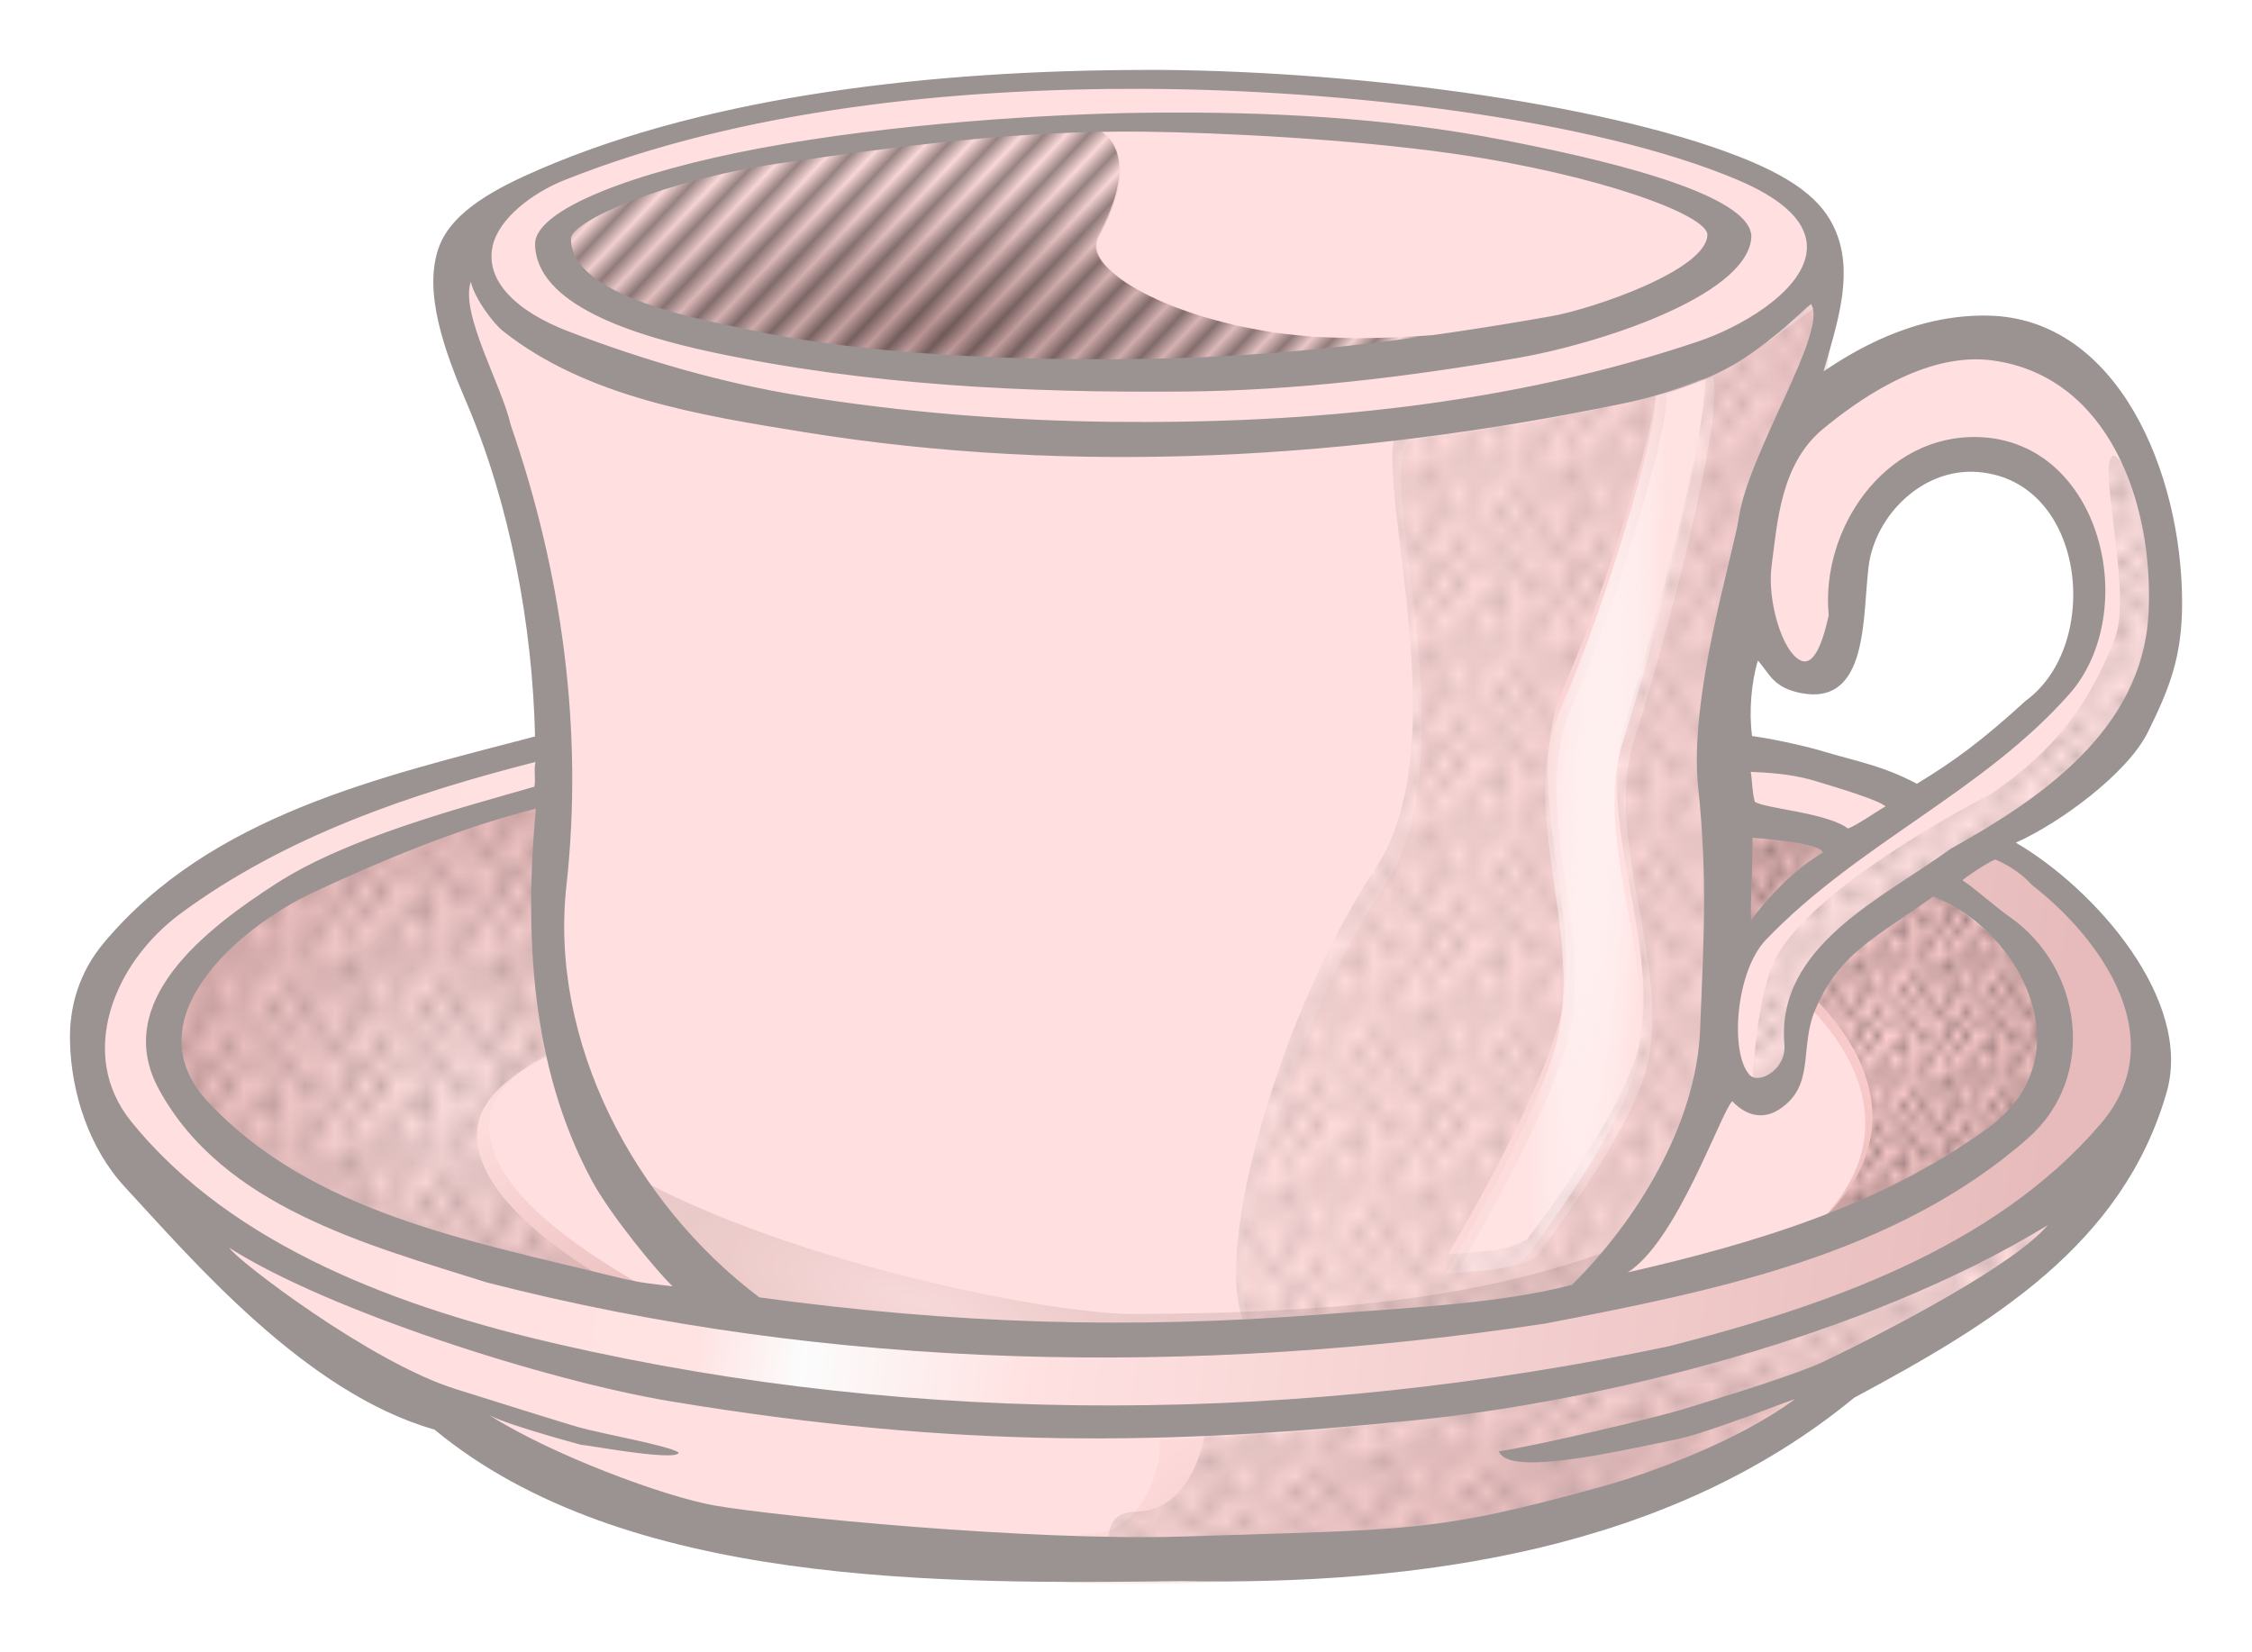 <?xml version="1.0" encoding="UTF-8" standalone="no"?>
<!-- Created with Inkscape (http://www.inkscape.org/) -->

<svg
   xmlns:dc="http://purl.org/dc/elements/1.1/"
   xmlns:cc="http://creativecommons.org/ns#"
   xmlns:rdf="http://www.w3.org/1999/02/22-rdf-syntax-ns#"
   xmlns:svg="http://www.w3.org/2000/svg"
   xmlns="http://www.w3.org/2000/svg"
   xmlns:xlink="http://www.w3.org/1999/xlink"
   xmlns:sodipodi="http://sodipodi.sourceforge.net/DTD/sodipodi-0.dtd"
   xmlns:inkscape="http://www.inkscape.org/namespaces/inkscape"
   width="32.215mm"
   height="23.631mm"
   viewBox="0 0 114.148 83.731"
   id="svg2"
   version="1.1"
   inkscape:version="0.91 r13725"
   sodipodi:docname="Tasse.svg">
  <title
     id="title4138">cup - coloured</title>
  <defs
     id="defs4">
    <linearGradient
       inkscape:collect="always"
       id="linearGradient7298">
      <stop
         style="stop-color:#ffdfdf;stop-opacity:1;"
         offset="0"
         id="stop7300" />
      <stop
         id="stop7310"
         offset="0.316"
         style="stop-color:#ffe2e2;stop-opacity:1" />
      <stop
         id="stop7306"
         offset="0.373"
         style="stop-color:#fcfcfc;stop-opacity:1" />
      <stop
         style="stop-color:#ffe1e1;stop-opacity:1"
         offset="0.492"
         id="stop7308" />
      <stop
         style="stop-color:#e7bbbb;stop-opacity:1"
         offset="1"
         id="stop7302" />
    </linearGradient>
    <linearGradient
       inkscape:collect="always"
       id="linearGradient7259">
      <stop
         style="stop-color:#e7cbcb;stop-opacity:1"
         offset="0"
         id="stop7261" />
      <stop
         id="stop7263"
         offset="0.492"
         style="stop-color:#c6a1a1;stop-opacity:1" />
      <stop
         style="stop-color:#937474;stop-opacity:0.635"
         offset="1"
         id="stop7265" />
    </linearGradient>
    <linearGradient
       id="linearGradient7229"
       inkscape:collect="always">
      <stop
         id="stop7251"
         offset="0"
         style="stop-color:#451616;stop-opacity:1" />
      <stop
         style="stop-color:#946a6a;stop-opacity:1"
         offset="0.492"
         id="stop7253" />
      <stop
         id="stop7255"
         offset="1"
         style="stop-color:#e7c1c1;stop-opacity:0.636" />
    </linearGradient>
    <linearGradient
       inkscape:collect="always"
       id="linearGradient7197">
      <stop
         style="stop-color:#ffc9c9;stop-opacity:0.604"
         offset="0"
         id="stop7199" />
      <stop
         style="stop-color:#d19090;stop-opacity:1"
         offset="1"
         id="stop7201" />
    </linearGradient>
    <linearGradient
       inkscape:collect="always"
       id="linearGradient7036">
      <stop
         style="stop-color:#a66b6b;stop-opacity:1"
         offset="0"
         id="stop7038" />
      <stop
         id="stop7042"
         offset="0.319"
         style="stop-color:#d19090;stop-opacity:1" />
      <stop
         style="stop-color:#ffd8d8;stop-opacity:1"
         offset="1"
         id="stop7040" />
    </linearGradient>
    <linearGradient
       id="linearGradient6869"
       inkscape:collect="always">
      <stop
         id="stop6871"
         offset="0"
         style="stop-color:#febfbf;stop-opacity:0.475" />
      <stop
         id="stop6873"
         offset="1"
         style="stop-color:#d39494;stop-opacity:0.475" />
    </linearGradient>
    <linearGradient
       inkscape:collect="always"
       id="linearGradient6700">
      <stop
         style="stop-color:#ffdfdf;stop-opacity:0.475"
         offset="0"
         id="stop6702" />
      <stop
         style="stop-color:#d39494;stop-opacity:0.475"
         offset="1"
         id="stop6704" />
    </linearGradient>
    <linearGradient
       inkscape:collect="always"
       id="linearGradient6444">
      <stop
         style="stop-color:#fff0f0;stop-opacity:1"
         offset="0"
         id="stop6446" />
      <stop
         style="stop-color:#ffffff;stop-opacity:0.133"
         offset="1"
         id="stop6448" />
    </linearGradient>
    <pattern
       inkscape:collect="always"
       xlink:href="#Strips1_1"
       id="pattern6368"
       patternTransform="matrix(0.588,0.553,-1.038,1.103,76.721,960.605)" />
    <pattern
       inkscape:isstock="true"
       inkscape:stockid="Stripes 1:1"
       id="Strips1_1"
       patternTransform="translate(0,0) scale(10,10)"
       height="1"
       width="2"
       patternUnits="userSpaceOnUse"
       inkscape:collect="always">
      <rect
         id="rect5131"
         height="2"
         width="1"
         y="-0.5"
         x="0"
         style="fill:black;stroke:none" />
    </pattern>
    <pattern
       inkscape:collect="always"
       xlink:href="#Polkadots-large"
       id="pattern6274"
       patternTransform="matrix(0.878,0,0,0.772,141.421,1049.347)" />
    <pattern
       inkscape:collect="always"
       xlink:href="#Polkadots-large"
       id="pattern6182"
       patternTransform="matrix(0.772,0,0,0.702,88.777,1036.935)" />
    <pattern
       inkscape:collect="always"
       xlink:href="#Polkadots-large"
       id="pattern6075"
       patternTransform="matrix(0.45,0,0,0.588,115.5,1017)" />
    <pattern
       inkscape:collect="always"
       xlink:href="#Polkadots-large"
       id="pattern5983"
       patternTransform="matrix(0.719,0,0,0.914,101.47,100.102)" />
    <pattern
       inkscape:collect="always"
       xlink:href="#Polkadots-large"
       id="pattern5891"
       patternTransform="matrix(0.772,0,0,0.984,2.828,907.925)" />
    <pattern
       inkscape:stockid="Polka dots, large"
       id="Polkadots-large"
       patternTransform="translate(0,0) scale(10,10)"
       height="10"
       width="10"
       patternUnits="userSpaceOnUse"
       inkscape:collect="always">
      <circle
         id="circle5581"
         r="0.45"
         cy="0.810"
         cx="2.567"
         style="fill:black;stroke:none" />
      <circle
         id="circle5583"
         r="0.45"
         cy="2.33"
         cx="3.048"
         style="fill:black;stroke:none" />
      <circle
         id="circle5585"
         r="0.45"
         cy="2.415"
         cx="4.418"
         style="fill:black;stroke:none" />
      <circle
         id="circle5587"
         r="0.45"
         cy="3.029"
         cx="1.844"
         style="fill:black;stroke:none" />
      <circle
         id="circle5589"
         r="0.45"
         cy="1.363"
         cx="6.08"
         style="fill:black;stroke:none" />
      <circle
         id="circle5591"
         r="0.45"
         cy="4.413"
         cx="5.819"
         style="fill:black;stroke:none" />
      <circle
         id="circle5593"
         r="0.45"
         cy="4.048"
         cx="4.305"
         style="fill:black;stroke:none" />
      <circle
         id="circle5595"
         r="0.45"
         cy="3.045"
         cx="5.541"
         style="fill:black;stroke:none" />
      <circle
         id="circle5597"
         r="0.45"
         cy="5.527"
         cx="4.785"
         style="fill:black;stroke:none" />
      <circle
         id="circle5599"
         r="0.45"
         cy="5.184"
         cx="2.667"
         style="fill:black;stroke:none" />
      <circle
         id="circle5601"
         r="0.45"
         cy="1.448"
         cx="7.965"
         style="fill:black;stroke:none" />
      <circle
         id="circle5603"
         r="0.45"
         cy="5.049"
         cx="7.047"
         style="fill:black;stroke:none" />
      <circle
         id="circle5605"
         r="0.45"
         cy="0.895"
         cx="4.340"
         style="fill:black;stroke:none" />
      <circle
         id="circle5607"
         r="0.45"
         cy="0.340"
         cx="7.125"
         style="fill:black;stroke:none" />
      <circle
         id="circle5609"
         r="0.45"
         cy="1.049"
         cx="9.553"
         style="fill:black;stroke:none" />
      <circle
         id="circle5611"
         r="0.45"
         cy="2.689"
         cx="7.006"
         style="fill:black;stroke:none" />
      <circle
         id="circle5613"
         r="0.45"
         cy="2.689"
         cx="8.909"
         style="fill:black;stroke:none" />
      <circle
         id="circle5615"
         r="0.45"
         cy="4.407"
         cx="9.315"
         style="fill:black;stroke:none" />
      <circle
         id="circle5617"
         r="0.45"
         cy="3.870"
         cx="7.820"
         style="fill:black;stroke:none" />
      <circle
         id="circle5619"
         r="0.45"
         cy="5.948"
         cx="8.270"
         style="fill:black;stroke:none" />
      <circle
         id="circle5621"
         r="0.45"
         cy="7.428"
         cx="7.973"
         style="fill:black;stroke:none" />
      <circle
         id="circle5623"
         r="0.45"
         cy="8.072"
         cx="9.342"
         style="fill:black;stroke:none" />
      <circle
         id="circle5625"
         r="0.45"
         cy="9.315"
         cx="8.206"
         style="fill:black;stroke:none" />
      <circle
         id="circle5627"
         r="0.45"
         cy="9.475"
         cx="9.682"
         style="fill:black;stroke:none" />
      <circle
         id="circle5629"
         r="0.45"
         cy="6.186"
         cx="9.688"
         style="fill:black;stroke:none" />
      <circle
         id="circle5631"
         r="0.45"
         cy="6.296"
         cx="3.379"
         style="fill:black;stroke:none" />
      <circle
         id="circle5633"
         r="0.45"
         cy="8.204"
         cx="2.871"
         style="fill:black;stroke:none" />
      <circle
         id="circle5635"
         r="0.45"
         cy="8.719"
         cx="4.59"
         style="fill:black;stroke:none" />
      <circle
         id="circle5637"
         r="0.45"
         cy="9.671"
         cx="3.181"
         style="fill:black;stroke:none" />
      <circle
         id="circle5639"
         r="0.45"
         cy="7.315"
         cx="5.734"
         style="fill:black;stroke:none" />
      <circle
         id="circle5641"
         r="0.45"
         cy="6.513"
         cx="6.707"
         style="fill:black;stroke:none" />
      <circle
         id="circle5643"
         r="0.45"
         cy="9.670"
         cx="5.730"
         style="fill:black;stroke:none" />
      <circle
         id="circle5645"
         r="0.45"
         cy="8.373"
         cx="6.535"
         style="fill:black;stroke:none" />
      <circle
         id="circle5647"
         r="0.45"
         cy="7.154"
         cx="4.37"
         style="fill:black;stroke:none" />
      <circle
         id="circle5649"
         r="0.45"
         cy="7.25"
         cx="0.622"
         style="fill:black;stroke:none" />
      <circle
         id="circle5651"
         r="0.45"
         cy="5.679"
         cx="0.831"
         style="fill:black;stroke:none" />
      <circle
         id="circle5653"
         r="0.45"
         cy="8.519"
         cx="1.257"
         style="fill:black;stroke:none" />
      <circle
         id="circle5655"
         r="0.45"
         cy="6.877"
         cx="1.989"
         style="fill:black;stroke:none" />
      <circle
         id="circle5657"
         r="0.45"
         cy="3.181"
         cx="0.374"
         style="fill:black;stroke:none" />
      <circle
         id="circle5659"
         r="0.45"
         cy="1.664"
         cx="1.166"
         style="fill:black;stroke:none" />
      <circle
         id="circle5661"
         r="0.45"
         cy="0.093"
         cx="1.151"
         style="fill:black;stroke:none" />
      <circle
         id="circle5663"
         r="0.45"
         cy="10.093"
         cx="1.151"
         style="fill:black;stroke:none" />
      <circle
         id="circle5665"
         r="0.45"
         cy="4.451"
         cx="1.302"
         style="fill:black;stroke:none" />
      <circle
         id="circle5667"
         r="0.45"
         cy="3.763"
         cx="3.047"
         style="fill:black;stroke:none" />
    </pattern>
    <radialGradient
       inkscape:collect="always"
       xlink:href="#linearGradient6444"
       id="radialGradient6450"
       cx="125.977"
       cy="1014.461"
       fx="125.977"
       fy="1014.461"
       r="6.792"
       gradientTransform="matrix(0.414,0.025,-0.289,4.699,318.291,-3760.952)"
       gradientUnits="userSpaceOnUse" />
    <radialGradient
       inkscape:collect="always"
       xlink:href="#linearGradient6700"
       id="radialGradient6706"
       cx="16.671"
       cy="1086.013"
       fx="16.671"
       fy="1086.013"
       r="12.253"
       gradientTransform="matrix(1.158,0.204,-0.229,1.297,249.392,-386.635)"
       gradientUnits="userSpaceOnUse" />
    <radialGradient
       inkscape:collect="always"
       xlink:href="#linearGradient6869"
       id="radialGradient6867"
       cx="139.105"
       cy="1051.095"
       fx="139.105"
       fy="1051.095"
       r="8.195"
       gradientTransform="matrix(1,0,0,1.289,-47.023,-333.156)"
       gradientUnits="userSpaceOnUse" />
    <radialGradient
       inkscape:collect="always"
       xlink:href="#linearGradient7036"
       id="radialGradient7034"
       cx="142.217"
       cy="1071.699"
       fx="142.217"
       fy="1071.699"
       r="25.633"
       gradientTransform="matrix(-0.057,-0.4,1.307,-0.186,-1313.335,1301.401)"
       gradientUnits="userSpaceOnUse" />
    <linearGradient
       inkscape:collect="always"
       xlink:href="#linearGradient7197"
       id="linearGradient7203"
       x1="125.834"
       y1="1079.026"
       x2="155.912"
       y2="1079.026"
       gradientUnits="userSpaceOnUse"
       gradientTransform="translate(-66.468,-67.882)" />
    <radialGradient
       inkscape:collect="always"
       xlink:href="#linearGradient7229"
       id="radialGradient7235"
       cx="137.337"
       cy="1070.887"
       fx="137.337"
       fy="1070.887"
       r="25.127"
       gradientTransform="matrix(1,0,0,0.34,-93.338,622.256)"
       gradientUnits="userSpaceOnUse" />
    <radialGradient
       inkscape:collect="always"
       xlink:href="#linearGradient7259"
       id="radialGradient7247"
       cx="52.616"
       cy="1041.281"
       fx="52.616"
       fy="1041.281"
       r="27.74"
       gradientTransform="matrix(-0.704,-0.188,0.06,-0.225,17.329,1279.614)"
       gradientUnits="userSpaceOnUse" />
    <filter
       inkscape:collect="always"
       style="color-interpolation-filters:sRGB"
       id="filter7294"
       x="-0.023"
       width="1.047"
       y="-0.093"
       height="1.185">
      <feGaussianBlur
         inkscape:collect="always"
         stdDeviation="0.514"
         id="feGaussianBlur7296" />
    </filter>
    <linearGradient
       inkscape:collect="always"
       xlink:href="#linearGradient7298"
       id="linearGradient7304"
       x1="3.092"
       y1="1016.716"
       x2="99.947"
       y2="1029.466"
       gradientUnits="userSpaceOnUse" />
  </defs>
  <sodipodi:namedview
     id="base"
     pagecolor="#ffffff"
     bordercolor="#666666"
     borderopacity="1.0"
     inkscape:pageopacity="0.0"
     inkscape:pageshadow="2"
     inkscape:zoom="2"
     inkscape:cx="33.25514"
     inkscape:cy="20.240942"
     inkscape:document-units="mm"
     inkscape:current-layer="layer1"
     showgrid="false"
     inkscape:window-width="1387"
     inkscape:window-height="935"
     inkscape:window-x="660"
     inkscape:window-y="149"
     inkscape:window-maximized="0"
     inkscape:snap-global="false"
     fit-margin-top="1"
     fit-margin-right="1"
     fit-margin-bottom="1"
     fit-margin-left="1" />
  <g
     inkscape:label="Ebene 1"
     inkscape:groupmode="layer"
     id="layer1"
     transform="translate(3.731,-969.486)">
    <path
       style="color:#000000;display:inline;overflow:visible;visibility:visible;opacity:1;fill:#ffdfdf;fill-opacity:1;fill-rule:evenodd;stroke:#ff0000;stroke-width:0.354;stroke-linecap:butt;stroke-linejoin:bevel;stroke-miterlimit:4;stroke-dasharray:none;stroke-dashoffset:0;stroke-opacity:1;marker:none;enable-background:accumulate"
       d="m 54.067,973.451 c -18.317,0.012 -34.437,4.697 -34.583,8.65 -0.733,2.022 -0.101,3.63 0.209,4.587 2.936,6.357 4.784,13.379 4.594,20.385 -14.779,3.395 -23.684,9.185 -23.676,15.393 0.023,1.268 0.42,2.532 1.184,3.772 2.595,5.526 11.192,12.037 16.959,14.664 4.781,2.178 7.582,5.098 14.39,6.191 6.529,1.048 11.581,1.388 19.779,1.49 8.198,0.102 12.632,-0.414 19.161,-1.462 6.808,-1.093 12.807,-3.65 16.865,-6.986 7.511,-4.293 15.957,-9.54 16.339,-17.949 -1.196,-4.983 -4.901,-8.294 -8.056,-10.071 4.176,-2.525 8.184,-3.854 8.773,-11.845 0.403,-5.468 -3.189,-12.092 -8.121,-13.293 -3.536,-0.861 -8.411,1.835 -10.924,4.83 1.256,-2.95 2.027,-6.72 2.001,-9.506 -2.077,-6.993 -23.527,-8.654 -34.894,-8.848 z m 42.45,19.161 c 3.345,0.087 5.854,3.125 5.469,7.715 -0.961,5.055 -4.909,7.179 -8.644,9.742 -2.449,-0.992 -6.255,-2.331 -9.248,-2.322 -0.028,-2.348 0.144,-4.878 0.943,-6.828 0.12,3.064 4.45,4.364 4.92,0 l 0.137,-2.818 c 0,0 1.373,-5.62 6.424,-5.488 z"
       id="path4159-41-3"
       inkscape:connector-curvature="0"
       sodipodi:nodetypes="ccccccsccscccsscccscccccss" />
    <path
       style="opacity:0.392;fill:url(#radialGradient7235);fill-opacity:1;fill-rule:evenodd;stroke:none;stroke-width:0.354;stroke-linecap:butt;stroke-linejoin:miter;stroke-miterlimit:4;stroke-dasharray:none;stroke-opacity:1"
       d="m 24.179,981.383 c 2.192,-1.667 4.927,-3.708 25.5,-5.625 3.705,-0.391 4.195,2.376 2.284,5.713 -0.895,1.562 3.227,4.032 8.934,4.881 5.643,0.84 12.485,-0.432 13.533,-0.344 -1.62,1.379 -12.065,2.708 -16.508,2.565 -5.821,-0.187 -12.154,-0.126 -15.992,-0.565 -5.287,-0.604 -18.019,-3.072 -17.75,-6.625 z"
       id="path4410-8"
       inkscape:connector-curvature="0"
       sodipodi:nodetypes="ccsscssc" />
    <path
       style="opacity:0.232;fill:url(#linearGradient7203);fill-opacity:1;fill-rule:evenodd;stroke:none;stroke-width:0.354;stroke-linecap:butt;stroke-linejoin:miter;stroke-miterlimit:4;stroke-dasharray:none;stroke-opacity:1"
       d="m 89.444,984.144 c 0,0 -4.258,3.451 -6.75,4.5 -4.632,1.95 -14.75,3.125 -14.75,3.125 -2.446,0.699 3.086,15.737 -1.5,22.625 -5.352,8.038 -8.865,21.702 -6.125,23.75 l 16,-1.625 c 2.375,-1.807 4.75,-4.865 7.125,-10 0.739,-2.855 1.075,-8.134 1.5,-12.875 -0.43,-3.897 -0.639,-8.124 0.25,-14 0.583,-3.667 1.396,-7.333 3.625,-11 l 0.625,-4.5 z m -6.338,4.453 c 0.555,1.943 -2.179,12.626 -4,18.375 -1.61,5.085 1.917,11.45 0.625,16.625 -0.876,3.51 -5.625,9.625 -5.625,9.625 -1.088,0.541 -1.267,0.538 -4,0.75 0,0 4.532,-7.566 5.625,-11.75 1.437,-5.497 -2.062,-11.809 0.25,-17 2.09,-4.693 4.994,-14.252 4.75,-15.75 l 2.375,-0.875 z"
       id="path4404-9"
       inkscape:connector-curvature="0" />
    <path
       style="opacity:0.288;fill:url(#radialGradient7034);fill-opacity:1;fill-rule:evenodd;stroke:none;stroke-width:0.354;stroke-linecap:butt;stroke-linejoin:miter;stroke-miterlimit:4;stroke-dasharray:none;stroke-opacity:1"
       d="m 54.952,1042.466 c 0.414,0.207 -0.355,4.72 -3.375,4.75 -2.209,0.022 -1.125,2.5 -1.125,2.5 6.417,0.191 12.958,-0.166 19,-1.25 5.248,-0.596 10.923,-2.583 17.5,-7.5 14.809,-7.949 12.003,-8.851 14.5,-11.875 -6.409,4.83 -13.56,8.022 -21.383,10.084 -7.739,2.04 -16.134,2.973 -25.117,3.291 z"
       id="path4408-9"
       inkscape:connector-curvature="0"
       sodipodi:nodetypes="csccccsc" />
    <path
       style="fill:url(#pattern6368);fill-opacity:1;fill-rule:evenodd;stroke:none;stroke-width:0.354;stroke-linecap:butt;stroke-linejoin:miter;stroke-miterlimit:4;stroke-dasharray:none;stroke-opacity:1;opacity:0.392"
       d="m 24.125,981.362 c 2.192,-1.667 4.927,-3.708 25.5,-5.625 3.705,-0.391 4.195,2.376 2.284,5.713 -0.895,1.562 3.227,4.032 8.934,4.881 5.643,0.84 12.485,-0.432 13.533,-0.344 -1.62,1.379 -12.065,2.708 -16.508,2.565 -5.821,-0.187 -12.154,-0.126 -15.992,-0.565 -5.287,-0.604 -18.019,-3.072 -17.75,-6.625 z"
       id="path4410"
       inkscape:connector-curvature="0"
       sodipodi:nodetypes="ccsscssc" />
    <path
       style="opacity:1;fill:url(#radialGradient6706);fill-opacity:1;fill-rule:evenodd;stroke:none;stroke-width:0.354;stroke-linecap:butt;stroke-linejoin:miter;stroke-miterlimit:4;stroke-dasharray:none;stroke-opacity:1"
       d="m 24.735,1009.042 c 0,0 -9.405,2.921 -13.75,5.375 -3.304,1.866 -6.441,4.919 -5.625,8.625 1.57,7.128 22.96,12.121 24.375,12.125 -4.673,-2.577 -9.168,-5.819 -8.625,-9.125 0.369,-2.248 4.125,-3.75 4.125,-3.75 -1.248,-3.768 -0.88,-8.505 -0.5,-13.25 z"
       id="path4402-7"
       inkscape:connector-curvature="0"
       sodipodi:nodetypes="csscscc" />
    <path
       style="opacity:0.564;fill:url(#radialGradient7247);fill-opacity:1;fill-rule:evenodd;stroke:none;stroke-width:1px;stroke-linecap:butt;stroke-linejoin:miter;stroke-opacity:1;filter:url(#filter7294)"
       d="m 26.519,1027.967 c 7.753,5.147 22.765,8.155 27.25,8.125 8.5,-0.056 17.5,-0.431 25.75,-3.875 -2.784,3.897 -14.169,9.696 -28.25,9 -15.755,-1.521 -22.849,-8.462 -24.75,-13.25 z"
       id="path7239"
       inkscape:connector-curvature="0"
       sodipodi:nodetypes="csccc" />
    <path
       style="fill:url(#pattern5891);fill-opacity:1;fill-rule:evenodd;stroke:none;stroke-width:0.354;stroke-linecap:butt;stroke-linejoin:miter;stroke-miterlimit:4;stroke-dasharray:none;stroke-opacity:1;opacity:0.339"
       d="m 24.125,1009.487 c 0,0 -9.405,2.921 -13.75,5.375 -3.304,1.866 -6.441,4.919 -5.625,8.625 1.57,7.128 22.96,12.121 24.375,12.125 -4.673,-2.577 -9.168,-5.819 -8.625,-9.125 0.369,-2.248 4.125,-3.75 4.125,-3.75 -1.248,-3.768 -0.88,-8.505 -0.5,-13.25 z"
       id="path4402"
       inkscape:connector-curvature="0"
       sodipodi:nodetypes="csscscc" />
    <path
       style="fill:url(#pattern6274);fill-opacity:1;fill-rule:evenodd;stroke:none;stroke-width:0.354;stroke-linecap:butt;stroke-linejoin:miter;stroke-miterlimit:4;stroke-dasharray:none;stroke-opacity:1;opacity:0.288"
       d="m 57.25,1041.362 c 0.414,0.207 -0.355,4.72 -3.375,4.75 -2.209,0.022 -1.125,2.5 -1.125,2.5 6.417,0.191 12.958,-0.166 19,-1.25 5.248,-0.596 10.923,-2.583 17.5,-7.5 14.809,-7.949 12.003,-8.851 14.5,-11.875 -12.748,9.607 -28.437,12.736 -46.5,13.375 z"
       id="path4408"
       inkscape:connector-curvature="0"
       sodipodi:nodetypes="csccccc" />
    <path
       style="fill:url(#pattern5983);fill-opacity:1;fill-rule:evenodd;stroke:none;stroke-width:0.354;stroke-linecap:butt;stroke-linejoin:miter;stroke-miterlimit:4;stroke-dasharray:none;stroke-opacity:1;opacity:0.232"
       d="m 89,37.174 c 0,0 -4.258,3.451 -6.75,4.5 -4.632,1.95 -14.75,3.125 -14.75,3.125 -2.446,0.699 3.086,15.737 -1.5,22.625 -5.352,8.038 -8.865,21.702 -6.125,23.75 l 16,-1.625 c 2.375,-1.807 4.75,-4.865 7.125,-10 0.739,-2.855 1.075,-8.134 1.5,-12.875 -0.43,-3.897 -0.639,-8.124 0.25,-14 0.583,-3.667 1.396,-7.333 3.625,-11 l 0.625,-4.5 z m -6.338,4.453 c 0.555,1.943 -2.179,12.626 -4,18.375 -1.61,5.085 1.917,11.45 0.625,16.625 -0.876,3.51 -5.625,9.625 -5.625,9.625 -1.088,0.541 -1.267,0.538 -4,0.75 0,0 4.532,-7.566 5.625,-11.75 1.437,-5.497 -2.062,-11.81 0.25,-17 2.09,-4.693 4.994,-14.252 4.75,-15.75 l 2.375,-0.875 z"
       id="path4404"
       transform="translate(0,946.063)"
       inkscape:connector-curvature="0" />
    <path
       style="opacity:1;fill:url(#radialGradient6867);fill-opacity:1;fill-rule:evenodd;stroke:none;stroke-width:0.354;stroke-linecap:butt;stroke-linejoin:miter;stroke-miterlimit:4;stroke-dasharray:none;stroke-opacity:1"
       d="m 83.887,1017.687 c 3.062,1.065 11.581,8.078 3.625,14.625 0.44,0.146 13.271,-5.142 12.75,-10.25 -0.395,-3.869 -4.729,-6.728 -8.125,-8.625 -2.364,-1.321 -7.875,-2.25 -7.875,-2.25 z"
       id="path4400-7"
       inkscape:connector-curvature="0"
       sodipodi:nodetypes="ccsscc" />
    <path
       style="fill:url(#pattern6075);fill-opacity:1;fill-rule:evenodd;stroke:none;stroke-width:0.354;stroke-linecap:butt;stroke-linejoin:miter;stroke-miterlimit:4;stroke-dasharray:none;stroke-opacity:1;opacity:0.533"
       d="m 84.25,1017.362 c 3.062,1.065 11.581,8.078 3.625,14.625 0.44,0.146 13.271,-5.142 12.75,-10.25 -0.395,-3.869 -4.729,-6.728 -8.125,-8.625 -2.364,-1.321 -7.875,-2.25 -7.875,-2.25 z"
       id="path4400"
       inkscape:connector-curvature="0"
       sodipodi:nodetypes="ccsscc" />
    <path
       style="fill:#ffdfdf;fill-opacity:1;fill-rule:evenodd;stroke:#00ff00;stroke-width:0.354;stroke-linecap:butt;stroke-linejoin:miter;stroke-miterlimit:4;stroke-dasharray:none;stroke-opacity:1"
       d="m 85.648,995.324 c 0.092,-3.804 7.459,-9.882 12.387,-8.681 4.932,1.201 8.44,7.554 8.037,13.021 -0.619,8.396 -5.798,10.644 -10.115,13.437 -3.285,2.125 -8.611,5.465 -8.611,8.158 0.378,4.671 -3.208,5.463 -3.96,1.077 0,0 -0.643,-1.77 0.269,-3.748 0.779,-1.689 2.326,-2.721 3.616,-3.989 2.12,-2.085 4.223,-3.143 6.6,-4.872 2.481,-1.805 7.849,-4.553 8.263,-9.486 0.386,-4.59 -2.56,-7.376 -5.905,-7.463 -5.05,-0.132 -6.424,5.488 -6.424,5.488 l -0.137,2.818 c -0.47,4.364 -4.301,2.314 -4.421,-0.75 z"
       id="path4213-5-9"
       inkscape:connector-curvature="0"
       sodipodi:nodetypes="csssccssssscccc" />
    <path
       style="color:#000000;display:inline;overflow:visible;visibility:visible;opacity:1;fill:url(#linearGradient7304);fill-opacity:1;fill-rule:evenodd;stroke:#000000;stroke-width:0.354;stroke-linecap:butt;stroke-linejoin:bevel;stroke-miterlimit:4;stroke-dasharray:none;stroke-dashoffset:0;stroke-opacity:1;marker:none;enable-background:accumulate"
       d="m 94.322,1014.565 c 4.492,2.542 6.979,5.266 6.648,7.522 -1.667,11.367 -37.244,15.135 -44.975,15.152 -26.499,0.059 -51.775,-5.149 -51.518,-15.111 0.102,-3.931 5.464,-8.715 19.572,-12.028 l 0.025,-3.144 c -14.042,3.303 -23.324,8.914 -23.306,15.277 0.028,10.145 23.427,19.362 52.273,19.358 28.848,0 52.477,-9.23 52.477,-19.375 l 0,-0.033 c -0.019,-3.692 -3.134,-7.129 -8.479,-10.005 z"
       id="path4159-2-7-0"
       inkscape:connector-curvature="0"
       sodipodi:nodetypes="csssccsssccc" />
    <path
       style="fill:url(#pattern6182);fill-opacity:1;fill-rule:evenodd;stroke:none;stroke-width:0.354;stroke-linecap:butt;stroke-linejoin:miter;stroke-miterlimit:4;stroke-dasharray:none;stroke-opacity:1;opacity:0.307"
       d="m 103.468,992.589 c -1.052,-0.149 0.927,6.838 0,9.25 -1.606,4.18 -3.814,6.171 -6.25,7.875 0,0 -8.368,4.221 -10.75,8 -1.268,2.012 -1.375,7 -1.375,7 1.264,0.694 1.592,-0.483 1.875,-1.75 -0.069,-1.375 0.409,-2.75 1,-4.125 2.547,-3.234 5.681,-4.815 8.75,-6.375 5.693,-2.893 8.441,-6.565 8.75,-10.125 0.323,-3.719 0.47,-7.627 -2,-9.75 z"
       id="path4406-3"
       inkscape:connector-curvature="0"
       sodipodi:nodetypes="cssscccssc" />
    <path
       style="color:#000000;font-style:normal;font-variant:normal;font-weight:normal;font-stretch:normal;font-size:medium;line-height:normal;font-family:sans-serif;text-indent:0;text-align:start;text-decoration:none;text-decoration-line:none;text-decoration-style:solid;text-decoration-color:#000000;letter-spacing:normal;word-spacing:normal;text-transform:none;direction:ltr;block-progression:tb;writing-mode:lr-tb;baseline-shift:baseline;text-anchor:start;white-space:normal;clip-rule:nonzero;display:inline;overflow:visible;visibility:visible;opacity:1;isolation:auto;mix-blend-mode:normal;color-interpolation:sRGB;color-interpolation-filters:linearRGB;solid-color:#000000;solid-opacity:1;fill:#9b9292;fill-opacity:1;fill-rule:evenodd;stroke:none;stroke-width:1.772;stroke-linecap:butt;stroke-linejoin:bevel;stroke-miterlimit:4;stroke-dasharray:none;stroke-dashoffset:0;stroke-opacity:1;marker:none;color-rendering:auto;image-rendering:auto;shape-rendering:auto;text-rendering:auto;enable-background:accumulate"
       d="m 54.195,973.03 c -10.438,0.026 -21.754,1.236 -30.561,5.033 -2.085,0.899 -4.431,2.082 -5.112,3.933 -0.846,2.298 0.335,5.423 1.404,7.919 2.194,5.125 3.338,11.286 3.463,16.901 -7.864,2.064 -16.426,3.984 -21.852,10.456 -1.256,1.498 -1.761,3.237 -1.721,4.993 0.06,2.638 0.975,5.441 2.795,7.404 3.387,3.652 9.129,10.422 15.682,12.282 9.638,7.978 25.719,7.833 37.882,7.68 12.068,0.214 24.713,-1.578 34.071,-9.292 6.99,-3.751 13.608,-7.739 15.841,-15.472 1.357,-4.697 -3.641,-10.335 -7.64,-12.668 2.184,-0.969 5.647,-3.485 6.698,-5.613 1.078,-2.182 1.736,-3.809 1.73,-6.57 -0.015,-6.621 -3.275,-14.389 -9.81,-14.532 -3.84,-0.084 -6.898,1.846 -8.363,2.822 0.668,-2.343 1.459,-4.703 0.725,-6.817 -0.561,-1.617 -1.889,-2.839 -4.97,-4.05 -7.11,-2.793 -20.1,-4.437 -30.26,-4.412 z m 0.062,0.959 c 10.16,0.035 22.755,1.524 30.062,4.603 2.877,1.212 3.735,2.555 3.5,3.811 -0.361,1.935 -3.315,3.664 -5.476,4.392 -9.536,3.213 -19.712,4.182 -29.675,4.073 -5.234,-0.057 -10.583,-0.471 -15.784,-1.315 -4.035,-0.655 -7.95,-1.796 -11.793,-3.265 -2.678,-1.024 -4.259,-2.591 -3.844,-4.364 0.317,-1.353 1.973,-2.645 3.612,-3.301 9.016,-3.605 19.794,-4.668 29.398,-4.635 z m 0.014,1.211 c -4.751,0.057 -12.827,0.546 -19.529,1.808 -6.297,1.186 -11.38,3.092 -11.351,4.86 0.049,3.048 4.936,4.613 9.043,5.484 7.852,1.665 15.913,2.051 23.878,1.98 5.647,-0.051 11.279,-0.739 16.853,-1.696 4.008,-0.688 11.544,-3.09 11.869,-6.045 0.259,-2.348 -8.285,-4.172 -12.469,-4.99 -6.006,-1.175 -12.179,-1.474 -18.293,-1.4 z m 0,0.959 c 3.742,0.046 10.397,0.362 15.643,1.113 7.33,1.049 12.92,3.108 12.898,4.12 -0.039,1.788 -5.826,3.752 -7.885,4.117 -5.974,1.059 -12.838,1.988 -19.431,2.143 -8.023,0.189 -15.675,-0.241 -21.215,-1.445 -2.144,-0.466 -9.081,-1.622 -9.07,-4.624 0.003,-0.901 4.844,-2.99 10.462,-3.802 6.239,-0.901 12.302,-1.699 18.599,-1.622 z m -34.137,7.607 c 0.205,0.898 1.179,2.141 1.607,2.481 4.238,3.373 10.05,4.294 15.268,5.139 13.717,2.222 27.835,1.375 41.483,-1.437 1.395,-0.287 4.141,-0.992 6.017,-2.199 1.895,-1.219 3.164,-2.567 3.557,-2.85 0.898,1.328 -3.155,7.497 -3.654,10.8 -0.298,1.974 -2.553,9.106 -2.067,13.701 0.484,4.574 0.275,7.794 0.1,12.254 -0.191,4.867 -3.263,9.763 -6.495,12.957 -3.604,0.958 -8.511,1.175 -12.587,1.494 -9.878,0.775 -18.784,0.483 -28.605,-0.857 -6.372,-4.803 -10.652,-12.982 -9.779,-20.871 0.874,-7.891 -0.227,-15.868 -2.827,-23.361 -0.436,-1.976 -2.58,-5.646 -2.018,-7.253 z m 77.121,3.988 c 5.916,0.796 8.204,7.276 7.917,12.823 -0.308,5.949 -5.537,9.424 -10.033,11.938 -3.411,2.483 -8.835,4.902 -8.426,9.89 0.13,1.288 -1.298,2.069 -1.759,1.57 -1.015,-1.096 -0.718,-5.242 0.824,-6.852 4.67,-4.874 10.975,-7.478 15.37,-12.444 3.69,-4.169 1.642,-12.842 -4.594,-13.039 -4.767,-0.15 -8.012,4.672 -7.592,9.037 -0.357,1.642 -0.817,2.527 -1.385,2.302 -0.966,-0.384 -1.746,-3.072 -1.511,-4.808 0.29,-2.144 0.437,-5.146 2.597,-6.936 2.321,-1.925 5.537,-3.892 8.593,-3.481 z m -0.748,5.656 c 5.486,0.418 6.341,8.75 2.445,11.591 -2.217,2.025 -3.589,3.037 -5.52,4.213 -1.768,-0.927 -2.878,-1.085 -4.777,-1.65 -1.068,-0.318 -2.682,-0.649 -3.578,-0.77 -0.167,-1.206 -0.039,-2.721 0.294,-3.825 0.576,0.624 0.745,1.373 2.196,1.65 3.429,0.653 3.099,-3.896 3.418,-6.43 0.32,-2.546 2.71,-4.994 5.521,-4.779 z m -73.094,14.697 c -0.101,0.371 0.024,0.891 -0.06,1.256 -3.711,1.071 -9.443,2.563 -13.077,4.905 -3.577,2.304 -8.388,5.993 -5.939,10.46 3.257,5.941 10.556,7.856 16.62,9.766 17.453,4.486 35.861,4.764 53.628,2.083 8.53,-1.65 17.74,-3.464 24.476,-9.395 3.551,-3.127 2.741,-8.668 -0.933,-11.226 -0.793,-0.552 -1.657,-1.371 -2.392,-1.852 0.174,-0.154 1.182,-0.856 1.666,-1.051 0.868,0.368 1.448,0.838 1.862,1.291 3.563,2.768 7.122,7.843 3.494,12.094 -5.44,6.373 -14.111,9.29 -21.903,11.29 -18.526,3.908 -37.863,4.128 -56.32,-0.112 -7.735,-1.777 -16.453,-4.862 -21.638,-11.311 -2.703,-3.362 -0.905,-7.983 2.534,-10.521 5.303,-3.912 11.679,-6.071 17.982,-7.676 z m 61.596,0.501 c 0.668,0.039 1.945,0.072 3.177,0.438 1.408,0.417 3.333,1.01 3.656,1.315 -0.389,0.215 -1.482,0.976 -1.905,1.123 -1.065,-0.814 -4.286,-1.017 -4.724,-1.363 -0.137,-0.516 -0.123,-1.012 -0.203,-1.512 z m -61.58,1.867 c -0.574,6.306 -0.281,13.051 2.83,18.834 0.96,1.785 3.36,4.679 4.105,5.38 -0.978,-0.131 -1.417,-0.113 -3.01,-0.508 -7.202,-1.787 -15.312,-3.223 -20.551,-8.853 -3.876,-4.166 1.558,-8.848 5.37,-10.62 3.593,-1.671 7.423,-3.263 11.255,-4.232 z m 61.66,1.471 c 1.462,0.126 3.477,0.326 3.573,0.761 -1.232,0.71 -2.586,1.999 -3.642,3.439 -0.035,-1.149 0.115,-3.051 0.068,-4.2 z m 9.183,2.979 c 4.45,1.746 7.699,8.116 2.807,11.703 -5.4,3.959 -11.92,5.894 -18.32,7.358 2.495,-1.534 4.697,-8.04 5.31,-8.681 0.847,0.876 1.698,0.859 2.379,0.417 1.872,-1.215 0.993,-3.127 1.846,-5.091 0.729,-1.678 1.599,-2.696 3.573,-4.053 z m 5.797,16.659 c -1.63,1.945 -7.678,5.158 -11.415,6.944 -1.175,0.561 -4.613,1.64 -7.08,2.393 -1.439,0.438 -7.334,1.832 -9.331,2.13 0.478,1.27 5.69,0.077 9.017,-0.609 1.678,-0.346 6.141,-2.145 5.978,-2.024 -2.702,1.996 -6.963,3.648 -9.865,4.447 -8.455,2.328 -9.611,2.13 -21.085,2.503 -7.814,0.254 -20.716,-1.03 -23.795,-1.569 -2.528,-0.443 -8.26,-2.564 -11.44,-4.591 1.012,0.576 5.85,1.821 4.749,1.541 -0.937,-0.238 4.879,0.904 4.863,0.357 -0.578,-0.359 -3.826,-0.931 -5.016,-1.262 -0.842,-0.234 -5.62,-1.743 -6.265,-1.943 -4.349,-1.349 -11.177,-6.594 -11.492,-7.164 4.986,3.183 16.086,6.738 22.382,7.782 14.716,2.441 25.237,2.208 37.63,0.966 9.374,-0.939 22.814,-4.171 32.163,-9.9 z"
       id="path4159"
       inkscape:connector-curvature="0"
       sodipodi:nodetypes="sssscssscccscssscssssssssssssssssssssssscssssssscsssscssscscsscsssscsssssssssccscssssccssscsscccscsssccccccccccssscccccccssscscccsscscssscscsssscc" />
    <path
       style="fill:url(#radialGradient6450);fill-opacity:1;fill-rule:evenodd;stroke:none;stroke-width:0.354;stroke-linecap:butt;stroke-linejoin:miter;stroke-miterlimit:4;stroke-dasharray:none;stroke-opacity:1"
       d="m 80.162,989.564 c 0.244,1.498 -2.66,11.057 -4.75,15.75 -2.312,5.19 1.187,11.503 -0.25,17 -1.093,4.184 -5.625,11.75 -5.625,11.75 2.733,-0.212 2.912,-0.209 4,-0.75 0,0 4.749,-6.115 5.625,-9.625 1.292,-5.175 -2.235,-11.54 -0.625,-16.625 1.821,-5.749 4.555,-16.432 4,-18.375 z"
       id="path4398-2"
       inkscape:connector-curvature="0"
       sodipodi:nodetypes="cssccsscc" />
  </g>
</svg>
